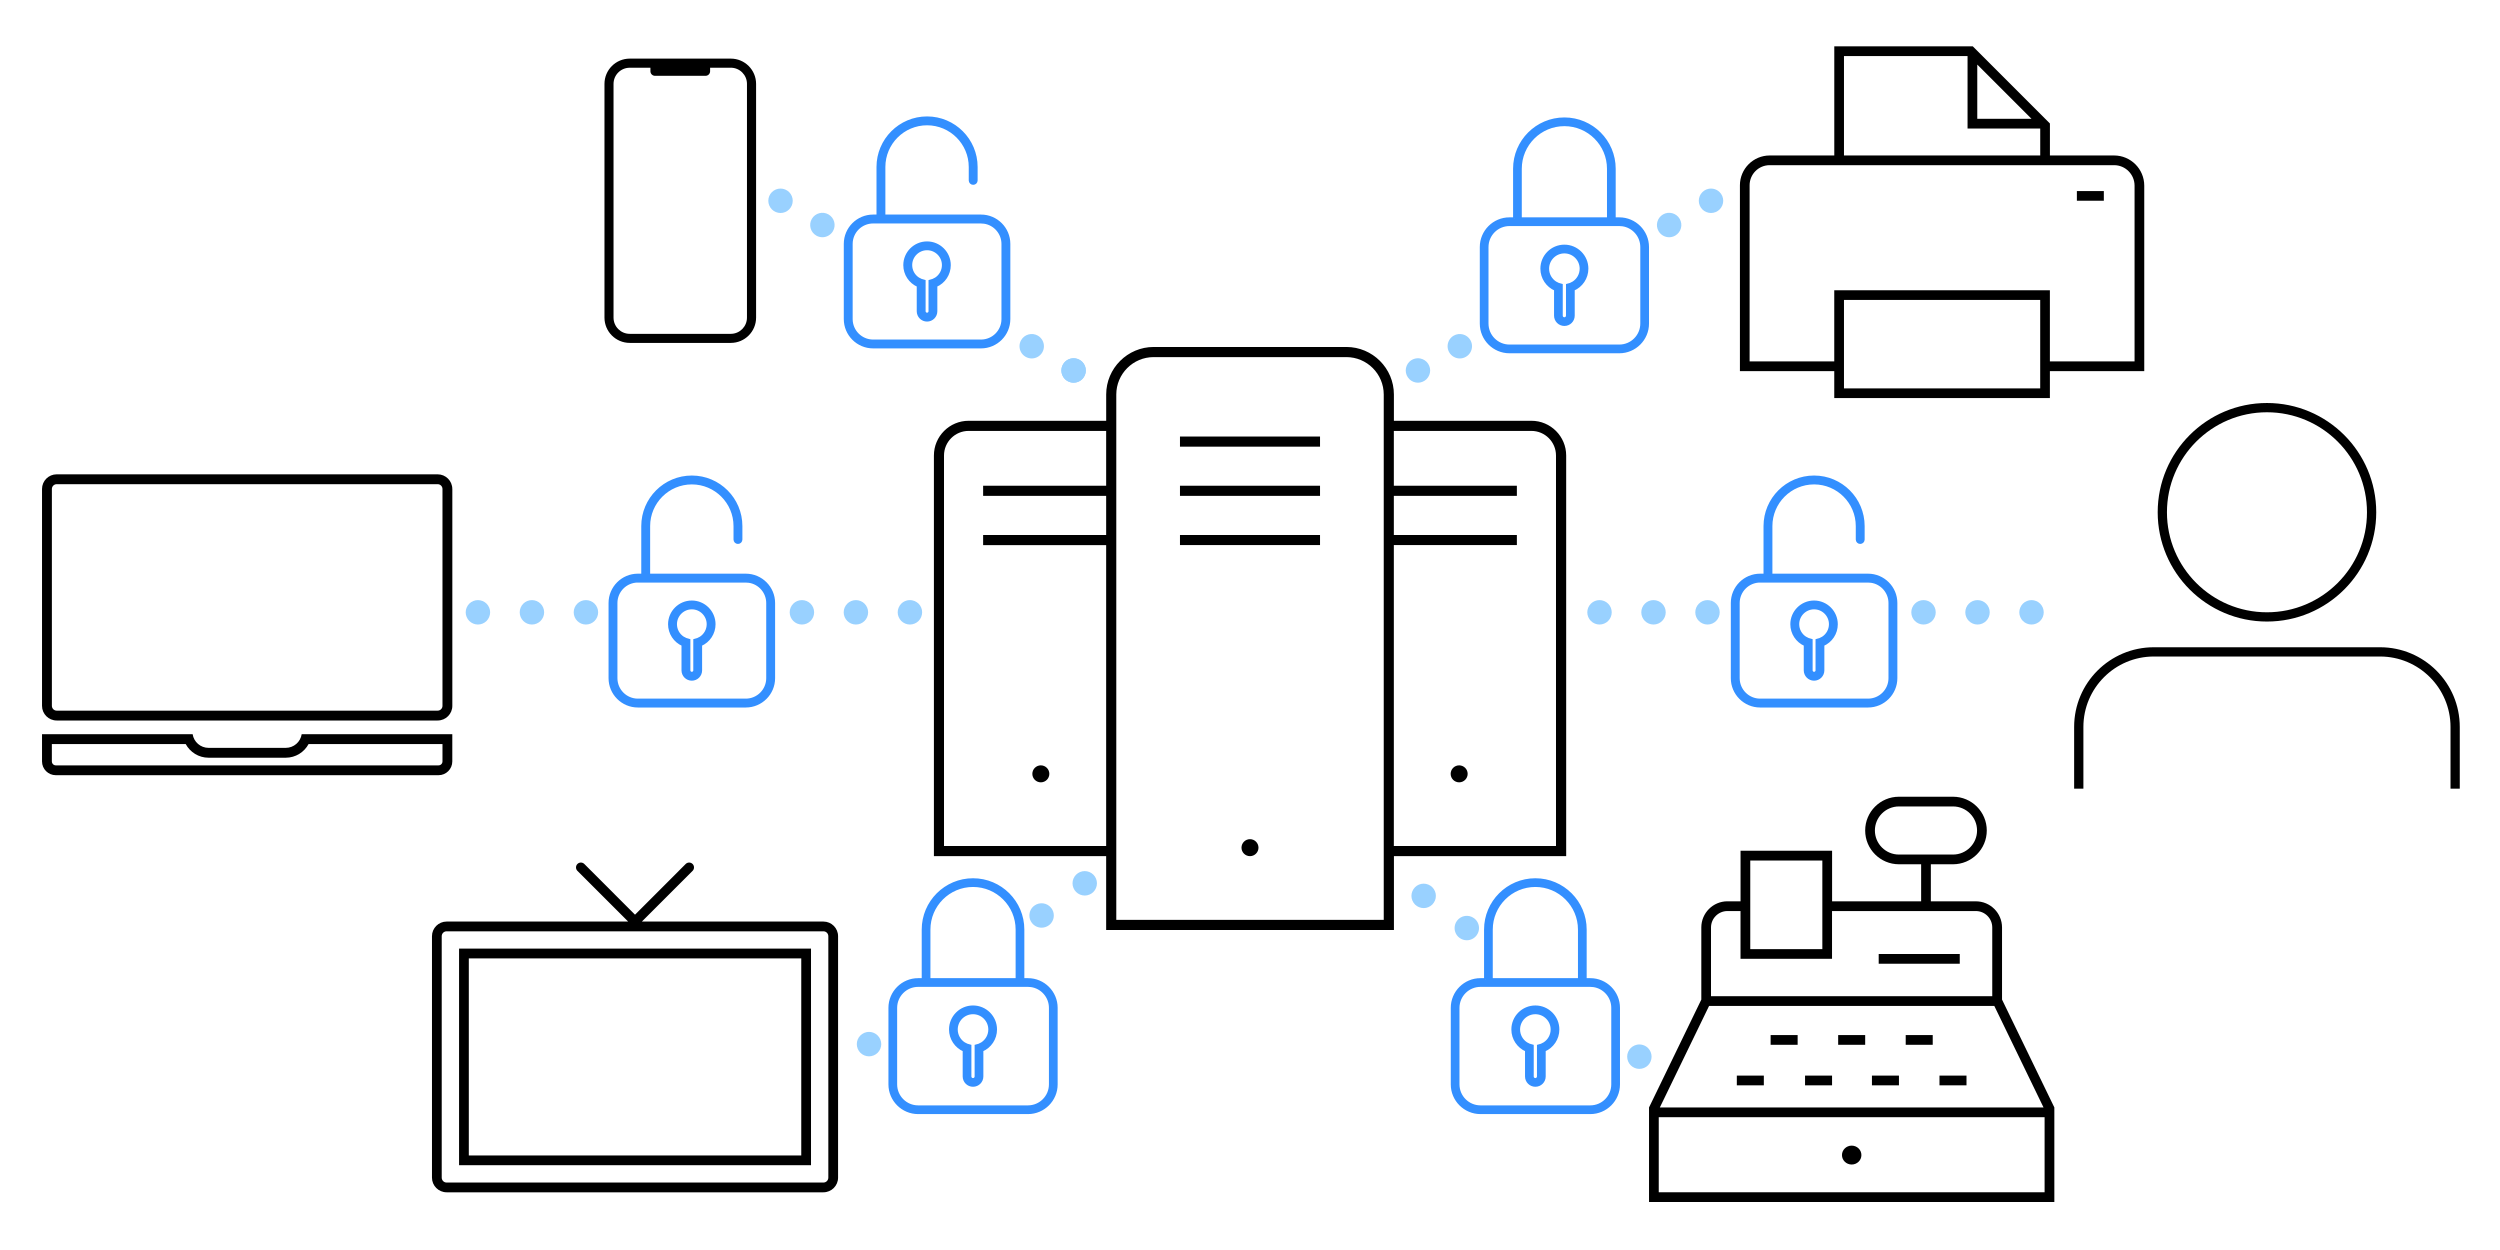 <?xml version="1.0" encoding="UTF-8"?>
<svg id="Ebene_2" data-name="Ebene 2" xmlns="http://www.w3.org/2000/svg" viewBox="0 0 920.89 460.28">
  <defs>
    <style>
      .cls-1 {
        fill: none;
      }

      .cls-1, .cls-2, .cls-3 {
        stroke-width: 0px;
      }

      .cls-4 {
        stroke: #000;
        stroke-width: 1.2px;
      }

      .cls-4, .cls-5, .cls-6 {
        stroke-miterlimit: 10;
      }

      .cls-4, .cls-5, .cls-6, .cls-3 {
        fill-rule: evenodd;
      }

      .cls-4, .cls-3 {
        fill: #000;
      }

      .cls-5 {
        stroke-width: 1.75px;
      }

      .cls-5, .cls-6 {
        fill: #338fff;
        stroke: #338fff;
      }

      .cls-6 {
        stroke-width: 1px;
      }

      .cls-2 {
        fill: #99d1ff;
      }
    </style>
  </defs>
  <path class="cls-4" d="M408.06,341.96v-27.19h-63.45v-146.98c0-6.72,5.47-12.19,12.19-12.19h51.27v-10.28c0-9.32,7.59-16.91,16.91-16.91h70.96c9.32,0,16.91,7.59,16.91,16.91v10.28h51.27c6.72,0,12.19,5.47,12.19,12.19v146.98h-63.45v27.19h-104.78ZM424.97,130.94c-7.93,0-14.38,6.45-14.38,14.38v194.11h99.72v-194.11c0-7.93-6.45-14.38-14.38-14.38h-70.96ZM512.83,312.24h60.93v-144.45c0-5.33-4.33-9.66-9.66-9.66h-51.27v21.4h45.32v2.53h-45.32v15.6h45.32v2.53h-45.32v112.05ZM356.79,158.13c-5.33,0-9.66,4.33-9.66,9.66v144.45h60.93v-112.05h-45.32v-2.53h45.32v-15.6h-45.32v-2.53h45.32v-21.4h-51.27ZM460.44,314.77c-1.4,0-2.53-1.14-2.53-2.53s1.14-2.53,2.53-2.53c1.4,0,2.53,1.15,2.53,2.53s-1.13,2.52-2.51,2.53h-.02ZM537.49,287.58c-1.4,0-2.53-1.14-2.53-2.53s1.14-2.53,2.53-2.53c1.4.01,2.53,1.15,2.53,2.53s-1.13,2.52-2.51,2.53h-.02ZM383.4,287.58c-1.4,0-2.53-1.14-2.53-2.53s1.14-2.53,2.53-2.53c1.4.01,2.53,1.15,2.53,2.53s-1.13,2.52-2.51,2.53h-.02ZM435.25,200.19v-2.53h50.39v2.53h-50.39ZM435.25,182.06v-2.53h50.39v2.53h-50.39ZM435.25,163.94v-2.53h50.39v2.53h-50.39Z"/>
  <rect class="cls-1" x="675.67" y="-11.89" width="296.7" height="296.7"/>
  <rect class="cls-1" x="580.5" y="206.03" width="247.95" height="247.95"/>
  <rect class="cls-1" x="552.49" y="-2.95" width="275.96" height="275.96"/>
  <rect class="cls-1" x="136.07" y="136.71" width="165.54" height="165.54"/>
  <path class="cls-3" d="M236.45,339.46h66.86c2.98,0,5.4,2.42,5.4,5.4v88.93c0,2.98-2.42,5.4-5.4,5.4h-138.79c-2.98,0-5.4-2.42-5.4-5.4v-88.93c0-2.98,2.42-5.4,5.4-5.4h66.86l-18.68-18.67c-.7-.7-.7-1.84,0-2.54.7-.7,1.84-.7,2.54,0l18.67,18.68,18.67-18.68c.7-.7,1.84-.7,2.54,0,.7.7.7,1.84,0,2.54l-18.68,18.67h0ZM305.12,344.86c0-1-.81-1.81-1.81-1.81h-138.79c-1,0-1.81.81-1.81,1.81v88.93c0,1,.81,1.81,1.81,1.81h138.79c1,0,1.81-.81,1.81-1.81v-88.93ZM298.74,349.43v79.78h-129.64v-79.78h129.64ZM295.15,353.02h-122.46v72.6h122.46v-72.6Z"/>
  <path class="cls-3" d="M278.51,30.9c0-5.14-4.17-9.31-9.31-9.31h-37.23c-5.14,0-9.31,4.17-9.31,9.31v86.1c0,5.14,4.17,9.31,9.31,9.31h37.23c5.14,0,9.31-4.17,9.31-9.31V30.9ZM261.57,24.95v1.3c0,.93-.75,1.68-1.68,1.68h-18.62c-.93,0-1.68-.75-1.68-1.68v-1.3h-7.63c-3.29,0-5.96,2.67-5.96,5.96v86.1c0,3.29,2.67,5.96,5.96,5.96h37.23c3.29,0,5.96-2.67,5.96-5.96V30.9c0-3.29-2.67-5.96-5.96-5.96h-7.63Z"/>
  <path class="cls-3" d="M675.67,57.27V17.07h51.02l28.41,28.42v11.78h23.63c6.14,0,11.12,4.98,11.12,11.12v68.32h-34.76v9.93h-79.43v-9.93h-34.75v-68.46c0-6.06,4.92-10.98,10.98-10.98h23.78,0ZM751.52,110.49v32.57h-72.28v-32.57h72.28ZM755.09,133.13h31.19v-64.74c0-4.17-3.38-7.55-7.55-7.55h-126.85c-4.09,0-7.4,3.32-7.4,7.4v64.89h31.18v-26.21h79.43v26.21h0ZM765.03,73.95h9.93v-3.57h-9.93v3.57ZM679.24,57.27V20.65h45.52v26.69h26.77v9.93h-72.29,0ZM728.34,43.77h19.98l-19.98-19.98v19.98Z"/>
  <rect class="cls-1" x="213.08" y="20.71" width="159.25" height="159.25"/>
  <path class="cls-3" d="M707.65,318.36h-8.16c-6.87,0-12.44-5.57-12.44-12.44s5.57-12.44,12.44-12.44h19.91c6.87,0,12.44,5.57,12.44,12.44s-5.57,12.44-12.44,12.44h-8.16v13.65h16.59c5.31,0,9.63,4.31,9.63,9.63v26.56l19.27,39.73h0v34.83h-149.3v-34.83l19.26-39.72v-26.58c0-5.31,4.31-9.63,9.63-9.63h4.82v-18.63h33.72v18.63h32.8v-13.65h0ZM753.14,411.52v27.66h-142.13v-27.66h142.13ZM682.08,422c1.98,0,3.58,1.56,3.58,3.48s-1.6,3.48-3.58,3.48-3.58-1.56-3.58-3.48,1.61-3.48,3.58-3.48ZM629.55,370.53l-18.14,37.41h141.34l-18.14-37.41h-105.05ZM689.54,399.78h9.95v-3.58h-9.95v3.58ZM714.42,399.78h9.95v-3.58h-9.95v3.58ZM639.77,399.78h9.95v-3.58h-9.95v3.58ZM664.9,399.78h9.95v-3.58h-9.95v3.58ZM677.1,384.85h9.95v-3.58h-9.95v3.58ZM701.98,384.85h9.95v-3.58h-9.95v3.58ZM652.22,384.85h9.95v-3.58h-9.95v3.58ZM674.85,353.19h-33.72v-17.6h-4.82c-3.33,0-6.05,2.71-6.05,6.05v25.31h103.6v-25.31c0-3.34-2.71-6.05-6.05-6.05h-52.97v17.6h0ZM692.03,354.99h29.86v-3.58h-29.86v3.58ZM671.27,316.97v32.65h-26.55v-32.65h26.55ZM728.26,305.92c0,4.89-3.97,8.86-8.86,8.86h-19.91c-4.89,0-8.86-3.97-8.86-8.86s3.97-8.86,8.86-8.86h19.91c4.89,0,8.86,3.97,8.86,8.86Z"/>
  <rect class="cls-1" x="229.52" y="212.87" width="161.21" height="161.21"/>
  <path class="cls-3" d="M111.13,270.44c-.43,2.85-2.9,5.04-5.87,5.04h-28.43c-2.97,0-5.44-2.19-5.87-5.04H15.48v10.03c0,2.81,2.28,5.08,5.08,5.08h140.97c2.81,0,5.08-2.28,5.08-5.08v-10.03h-55.48ZM113.69,274.07h49.3v6.4c0,.81-.65,1.46-1.46,1.46H20.56c-.81,0-1.46-.65-1.46-1.46v-6.4h49.3c1.62,3,4.79,5.04,8.42,5.04h28.43c3.64,0,6.81-2.04,8.42-5.04ZM166.61,180.12c0-2.98-2.42-5.4-5.4-5.4H20.88c-2.98,0-5.4,2.42-5.4,5.4v79.88c0,2.98,2.42,5.4,5.4,5.4h140.34c2.98,0,5.4-2.42,5.4-5.4v-79.88h0ZM162.99,180.12v79.88c0,.98-.8,1.77-1.77,1.77H20.88c-.98,0-1.77-.8-1.77-1.77v-79.88c0-.98.8-1.77,1.77-1.77h140.34c.98,0,1.77.8,1.77,1.77h0Z"/>
  <path class="cls-3" d="M764.02,290.51v-22.73c0-16.21,13.15-29.36,29.36-29.36h83.33c16.21,0,29.36,13.15,29.36,29.36v22.73c-3.41,0-8.14,0-3.41,0v-22.73c0-14.32-11.63-25.95-25.95-25.95h-83.33c-14.32,0-25.95,11.63-25.95,25.95v22.73h-3.41ZM835.05,148.45c22.21,0,40.25,18.04,40.25,40.25s-18.04,40.25-40.25,40.25-40.25-18.04-40.25-40.25,18.04-40.25,40.25-40.25ZM835.05,151.86c20.33,0,36.84,16.51,36.84,36.84s-16.51,36.84-36.84,36.84-36.84-16.51-36.84-36.84,16.51-36.84,36.84-36.84Z"/>
  <path class="cls-2" d="M287.51,78.46c-1.18,0-2.34-.48-3.18-1.32-.21-.21-.4-.44-.56-.69-.16-.24-.3-.5-.41-.77-.12-.27-.2-.56-.26-.84-.06-.29-.09-.59-.09-.88,0-1.19.48-2.35,1.32-3.19.84-.83,2-1.31,3.18-1.31s2.35.48,3.18,1.31,1.32,2,1.32,3.19c0,.29-.03.59-.09.88-.05.28-.14.57-.25.84-.12.27-.25.53-.42.77-.16.25-.35.48-.56.69-.83.84-1.99,1.32-3.18,1.32Z"/>
  <path class="cls-2" d="M393.21,140.36c-1.45-.84-2.25-2.35-2.25-3.91h0c0-.76.2-1.53.61-2.24h0c1.25-2.15,4-2.88,6.15-1.64h0c1.44.84,2.25,2.36,2.24,3.91h0c0,.76-.19,1.53-.6,2.24h0c-.84,1.44-2.35,2.25-3.9,2.25h0c-.76,0-1.54-.2-2.25-.61ZM377.79,131.43c-1.45-.84-2.25-2.35-2.25-3.91h0c0-.76.2-1.53.61-2.24h0c1.24-2.15,4-2.88,6.15-1.64h0c1.44.84,2.25,2.36,2.24,3.91h0c0,.77-.2,1.54-.6,2.24h0c-.84,1.44-2.35,2.25-3.9,2.25h0c-.77,0-1.54-.2-2.25-.61ZM300.68,86.78c-2.15-1.24-2.89-4-1.64-6.15h0c1.25-2.15,4-2.88,6.15-1.64h0c2.15,1.25,2.88,4,1.64,6.15h0c-.84,1.44-2.35,2.25-3.9,2.25h0c-.77,0-1.54-.2-2.25-.61Z"/>
  <path class="cls-2" d="M395.47,140.97c-1.19,0-2.35-.48-3.19-1.32-.83-.84-1.31-2-1.31-3.18s.48-2.35,1.31-3.19c1.05-1.04,2.6-1.52,4.06-1.23.29.06.57.15.85.26.27.11.53.25.77.42.25.16.48.35.69.55.83.84,1.32,2,1.32,3.19s-.49,2.34-1.32,3.18c-.84.84-2,1.32-3.18,1.32Z"/>
  <path class="cls-2" d="M630.26,78.46c-.29,0-.59-.03-.88-.09s-.57-.15-.84-.26c-.27-.11-.53-.25-.78-.41-.24-.17-.47-.35-.68-.56-.84-.84-1.32-2-1.32-3.18s.48-2.35,1.32-3.18c.21-.21.44-.4.68-.56.25-.17.51-.31.78-.42.27-.11.55-.2.84-.25,1.46-.3,3.02.18,4.06,1.23.84.83,1.32,1.99,1.32,3.18s-.48,2.34-1.32,3.18c-.84.84-1.99,1.32-3.18,1.32Z"/>
  <path class="cls-2" d="M533.83,129.79c-.4-.7-.6-1.48-.6-2.24h0c0-1.55.8-3.07,2.24-3.91h0c2.16-1.24,4.91-.51,6.15,1.64h0c.41.71.61,1.48.61,2.24h0c0,1.56-.8,3.07-2.25,3.91h0c-.71.41-1.48.61-2.25.61h0c-1.55,0-3.06-.81-3.9-2.25ZM610.94,85.14c-1.24-2.15-.51-4.9,1.64-6.15h0c2.15-1.24,4.91-.51,6.15,1.64h0c1.25,2.15.51,4.9-1.64,6.15h0c-.71.41-1.48.61-2.25.61h0c-1.55,0-3.06-.81-3.9-2.25Z"/>
  <path class="cls-2" d="M522.31,140.97c-1.19,0-2.35-.48-3.18-1.32-.21-.21-.4-.44-.56-.69-.17-.24-.3-.5-.42-.77-.11-.27-.2-.56-.25-.84-.06-.29-.09-.59-.09-.88,0-1.19.48-2.35,1.32-3.19,1.04-1.04,2.59-1.52,4.06-1.23.29.06.57.15.84.26.27.11.53.25.78.41.24.17.47.36.68.56.84.84,1.32,2,1.32,3.19,0,.29-.03.59-.09.88-.06.28-.14.57-.26.84-.11.27-.25.53-.41.77-.16.25-.35.48-.56.69s-.44.39-.68.56c-.25.16-.51.3-.78.41-.27.11-.55.2-.84.26-.29.06-.59.09-.88.09Z"/>
  <path class="cls-2" d="M748.32,230.05c-1.18,0-2.34-.48-3.18-1.32-.21-.21-.4-.44-.56-.68-.16-.25-.3-.51-.41-.78-.12-.27-.2-.56-.26-.84-.06-.29-.09-.59-.09-.88s.03-.59.09-.88c.06-.29.14-.57.26-.84.11-.27.25-.54.41-.78.16-.25.35-.48.56-.69.84-.83,2-1.31,3.18-1.31s2.34.48,3.18,1.31c.21.21.4.44.56.69.17.24.3.51.42.78.11.27.2.55.25.84.06.29.09.59.09.88s-.03.59-.09.88c-.05.28-.14.57-.25.84-.12.27-.25.53-.42.78-.16.24-.35.47-.56.68-.83.84-1.99,1.32-3.18,1.32Z"/>
  <path class="cls-2" d="M723.93,225.55c0-2.49,2.01-4.5,4.5-4.5h0c2.49,0,4.5,2.01,4.5,4.5h0c0,2.48-2.01,4.5-4.5,4.5h0c-2.49,0-4.5-2.02-4.5-4.5ZM704.04,225.55c0-2.49,2.01-4.5,4.5-4.5h0c2.48,0,4.5,2.01,4.5,4.5h0c0,2.48-2.02,4.5-4.5,4.5h0c-2.49,0-4.5-2.02-4.5-4.5ZM624.47,225.55c0-2.49,2.02-4.5,4.5-4.5h0c2.49,0,4.5,2.01,4.5,4.5h0c0,2.48-2.01,4.5-4.5,4.5h0c-2.48,0-4.5-2.02-4.5-4.5ZM604.58,225.55c0-2.49,2.02-4.5,4.5-4.5h0c2.49,0,4.5,2.01,4.5,4.5h0c0,2.48-2.01,4.5-4.5,4.5h0c-2.48,0-4.5-2.02-4.5-4.5Z"/>
  <path class="cls-2" d="M589.19,230.05c-1.18,0-2.34-.48-3.18-1.32-.84-.84-1.32-2-1.32-3.18s.48-2.35,1.32-3.18c.84-.84,2-1.32,3.18-1.32s2.35.48,3.18,1.32c.84.83,1.32,1.99,1.32,3.18s-.48,2.34-1.32,3.18c-.83.84-1.99,1.32-3.18,1.32Z"/>
  <path class="cls-2" d="M335.17,230.05c-1.18,0-2.34-.48-3.18-1.32-.83-.84-1.32-2-1.32-3.18,0-.3.03-.59.09-.88s.15-.57.26-.84c.11-.28.25-.54.41-.78.17-.25.36-.48.56-.69,1.05-1.04,2.6-1.52,4.06-1.22.29.05.57.14.85.25.27.12.53.25.77.42.25.16.48.35.69.55.2.21.39.44.56.69.16.24.3.5.41.78.11.27.2.55.26.84.05.29.08.58.08.88,0,1.18-.48,2.34-1.31,3.18-.21.21-.44.4-.69.56-.24.16-.5.3-.77.41-.28.12-.56.2-.85.26s-.58.09-.88.09Z"/>
  <path class="cls-2" d="M310.78,225.55c0-2.49,2.02-4.5,4.5-4.5h0c2.49,0,4.5,2.01,4.5,4.5h0c0,2.48-2.01,4.5-4.5,4.5h0c-2.48,0-4.5-2.02-4.5-4.5ZM290.89,225.55c0-2.49,2.02-4.5,4.5-4.5h0c2.49,0,4.5,2.01,4.5,4.5h0c0,2.48-2.01,4.5-4.5,4.5h0c-2.48,0-4.5-2.02-4.5-4.5ZM211.33,225.55c0-2.49,2.01-4.5,4.5-4.5h0c2.48,0,4.5,2.01,4.5,4.5h0c0,2.48-2.02,4.5-4.5,4.5h0c-2.49,0-4.5-2.02-4.5-4.5ZM191.44,225.55c0-2.49,2.01-4.5,4.5-4.5h0c2.48,0,4.5,2.01,4.5,4.5h0c0,2.48-2.02,4.5-4.5,4.5h0c-2.49,0-4.5-2.02-4.5-4.5Z"/>
  <path class="cls-2" d="M176.04,230.05c-1.18,0-2.34-.48-3.18-1.32-.83-.84-1.32-2-1.32-3.18,0-.3.03-.59.09-.88s.15-.57.26-.84c.11-.28.25-.54.41-.78.17-.25.36-.48.56-.69.84-.83,2-1.31,3.18-1.31s2.35.48,3.19,1.31c.2.21.39.44.56.69.16.24.3.5.41.78.11.27.2.55.26.84.05.29.08.58.08.88,0,1.18-.48,2.34-1.31,3.18-.84.84-2,1.32-3.19,1.32Z"/>
  <path class="cls-2" d="M603.88,393.73c-.3,0-.59-.02-.88-.08-.29-.06-.57-.15-.85-.26-.27-.11-.53-.25-.77-.41-.25-.17-.48-.35-.69-.56-.83-.84-1.31-2-1.31-3.18,0-.3.03-.59.08-.88.06-.29.15-.57.26-.85.11-.27.25-.53.41-.77.17-.25.36-.48.56-.69.21-.2.44-.39.69-.56.24-.16.5-.3.77-.41.28-.11.56-.2.85-.26,1.46-.29,3.01.19,4.06,1.23.84.84,1.31,2,1.31,3.19s-.48,2.34-1.31,3.18c-.84.84-2,1.31-3.18,1.31Z"/>
  <path class="cls-2" d="M537.62,345.46c-1.19-.88-1.81-2.24-1.81-3.61h0c0-.93.28-1.88.89-2.69h0c1.48-1.99,4.3-2.4,6.29-.92h0c1.19.88,1.81,2.24,1.82,3.61h0c0,.93-.29,1.88-.9,2.69h0c-.88,1.18-2.24,1.81-3.61,1.81h0c-.93,0-1.88-.29-2.68-.89Z"/>
  <path class="cls-2" d="M524.41,334.5c-1.18,0-2.34-.48-3.18-1.31-.21-.21-.39-.44-.56-.69-.16-.24-.3-.5-.41-.77-.11-.28-.2-.56-.26-.85-.06-.29-.09-.58-.09-.87s.03-.59.09-.88c.06-.29.15-.58.26-.85.11-.27.25-.53.41-.77.17-.25.35-.48.56-.69.84-.84,2-1.32,3.18-1.32s2.35.48,3.19,1.32c.2.21.39.44.56.69.16.24.3.5.41.77.11.27.2.56.26.85.05.29.08.58.08.88s-.03.58-.08.87c-.06.29-.15.57-.26.85-.11.27-.25.53-.42.77-.16.25-.35.48-.55.69-.21.2-.44.39-.69.56-.24.16-.5.3-.78.41-.27.11-.55.2-.84.26-.29.05-.58.08-.88.08Z"/>
  <path class="cls-2" d="M320.11,389.11c-1.19,0-2.35-.48-3.19-1.32-.83-.84-1.31-2-1.31-3.18,0-.3.03-.59.08-.88.06-.29.15-.57.26-.85.11-.27.25-.53.41-.77.17-.25.36-.48.56-.68s.44-.4.69-.56c.24-.17.5-.31.77-.42.28-.11.56-.2.85-.26,1.46-.29,3.01.19,4.06,1.24.21.2.39.43.56.68.16.24.3.5.41.77.11.28.2.56.26.85.06.29.09.58.09.88,0,1.18-.48,2.34-1.32,3.18-.84.84-2,1.32-3.18,1.32Z"/>
  <path class="cls-2" d="M380.07,339.91c-.61-.81-.9-1.76-.89-2.69h0c0-1.37.62-2.73,1.81-3.61h0c1.99-1.48,4.81-1.07,6.29.92h0c.61.81.9,1.76.9,2.69h0c0,1.37-.63,2.73-1.81,3.61h0c-.81.6-1.76.89-2.69.89h0c-1.37,0-2.73-.63-3.61-1.81Z"/>
  <path class="cls-2" d="M399.57,329.88c-1.19,0-2.35-.49-3.18-1.32-.84-.84-1.32-2-1.32-3.19s.48-2.34,1.32-3.18,1.99-1.32,3.18-1.32,2.34.49,3.18,1.32c.84.84,1.32,2,1.32,3.18,0,.3-.03.59-.09.88s-.14.57-.26.85c-.11.27-.25.53-.41.77-.16.25-.35.48-.56.69-.21.2-.44.39-.68.56-.25.16-.51.3-.78.41-.27.11-.56.2-.84.26-.29.06-.59.09-.88.09Z"/>
  <path class="cls-5" d="M648.36,259.74c-5.48,0-9.93-4.45-9.93-9.93v-27.69c0-5.48,4.45-9.93,9.93-9.93h2.12v-18.4c0-9.79,7.96-17.75,17.75-17.75s17.75,7.96,17.75,17.75v4.95c0,.2-.08.39-.22.53-.14.14-.33.22-.53.22h-.02c-.2,0-.39-.08-.53-.22-.14-.14-.22-.33-.22-.53v-4.95c0-8.95-7.28-16.23-16.23-16.23s-16.23,7.28-16.23,16.23v18.4h36.1c5.48,0,9.93,4.45,9.93,9.93v27.69c0,5.48-4.45,9.93-9.93,9.93h-39.74ZM648.36,213.71c-4.64,0-8.41,3.77-8.41,8.41v27.69c0,4.64,3.77,8.41,8.41,8.41h39.74c4.64,0,8.41-3.77,8.41-8.41v-27.69c0-4.16-3.1-7.74-7.22-8.32h-.02s-1.16-.08-1.16-.08h-39.75ZM668.23,249.86c-1.62,0-2.93-1.31-2.93-2.93v-9.68l-.2-.08c-2.88-1.25-4.75-4.08-4.75-7.22,0-4.34,3.53-7.87,7.87-7.87s7.87,3.53,7.87,7.87c0,3.14-1.86,5.98-4.75,7.22l-.2.08v9.68c0,1.62-1.31,2.93-2.93,2.93ZM666.82,246.93c0,.78.63,1.41,1.41,1.41s1.41-.63,1.41-1.41v-10.82l.9-.26,1.1-.56h.01c1.83-1.19,2.93-3.19,2.93-5.36,0-3.5-2.85-6.35-6.35-6.35s-6.35,2.85-6.35,6.35c0,2.17,1.09,4.17,2.93,5.35h.01s1.07.55,1.07.55l.93.27v10.82Z"/>
  <path class="cls-6" d="M547.16,360.81v-18.4c0-10.15,8.25-18.4,18.4-18.4s18.4,8.25,18.4,18.4v18.4h1.83c5.76,0,10.44,4.68,10.44,10.44v28.19c0,5.76-4.68,10.44-10.44,10.44h-40.45c-5.76,0-10.44-4.68-10.44-10.44v-28.19c0-5.76,4.68-10.44,10.44-10.44h1.83ZM585.79,363.02h-40.45c-4.54,0-8.23,3.69-8.23,8.23v28.19c0,4.54,3.69,8.23,8.23,8.23h40.45c4.54,0,8.23-3.69,8.23-8.23v-28.19c0-4.15-3.07-7.58-7.06-8.15l-1.17-.08h0ZM562.25,386.87c-2.96-1.28-5.03-4.23-5.03-7.66,0-4.6,3.74-8.34,8.34-8.34s8.34,3.74,8.34,8.34c0,3.43-2.07,6.38-5.03,7.66v9.64c0,1.83-1.48,3.31-3.31,3.31s-3.31-1.48-3.31-3.31v-9.64ZM564.46,396.51v-11.26l-1.16-.33-1.04-.53c-1.7-1.09-2.83-3-2.83-5.17,0-3.39,2.75-6.13,6.13-6.13s6.13,2.75,6.13,6.13c0,2.17-1.13,4.08-2.83,5.17l-1.08.55-1.13.32v11.26c0,.61-.49,1.1-1.1,1.1s-1.1-.49-1.1-1.1h0ZM581.75,360.81h-32.38v-18.4c0-8.94,7.26-16.19,16.19-16.19s16.19,7.26,16.19,16.19v18.4Z"/>
  <path class="cls-6" d="M557.85,80.56v-18.4c0-10.15,8.25-18.4,18.4-18.4s18.4,8.25,18.4,18.4v18.4h1.83c5.76,0,10.44,4.68,10.44,10.44v28.19c0,5.76-4.68,10.44-10.44,10.44h-40.45c-5.76,0-10.44-4.68-10.44-10.44v-28.19c0-5.76,4.68-10.44,10.44-10.44h1.83ZM596.48,82.77h-40.45c-4.54,0-8.23,3.69-8.23,8.23v28.19c0,4.54,3.69,8.23,8.23,8.23h40.45c4.54,0,8.23-3.69,8.23-8.23v-28.19c0-4.15-3.07-7.58-7.06-8.15l-1.17-.08h0ZM572.94,106.62c-2.96-1.28-5.03-4.23-5.03-7.66,0-4.6,3.74-8.34,8.34-8.34s8.34,3.74,8.34,8.34c0,3.43-2.07,6.38-5.03,7.66v9.64c0,1.83-1.48,3.31-3.31,3.31s-3.31-1.48-3.31-3.31v-9.64ZM575.15,116.26v-11.26l-1.16-.33-1.04-.53c-1.7-1.09-2.83-3-2.83-5.17,0-3.39,2.75-6.13,6.13-6.13s6.13,2.75,6.13,6.13c0,2.17-1.13,4.08-2.83,5.17l-1.08.55-1.13.32v11.26c0,.61-.49,1.1-1.1,1.1s-1.1-.49-1.1-1.1h0ZM592.44,80.56h-32.38v-18.4c0-8.94,7.26-16.19,16.19-16.19s16.19,7.26,16.19,16.19v18.4Z"/>
  <path class="cls-5" d="M321.62,127.46c-5.48,0-9.93-4.45-9.93-9.93v-27.69c0-5.48,4.45-9.93,9.93-9.93h2.12v-18.4c0-9.79,7.96-17.75,17.75-17.75s17.75,7.96,17.75,17.75v4.95c0,.2-.08.39-.22.53-.14.14-.33.22-.53.22h-.02c-.2,0-.39-.08-.53-.22-.14-.14-.22-.33-.22-.53v-4.95c0-8.95-7.28-16.23-16.23-16.23s-16.23,7.28-16.23,16.23v18.4h36.1c5.48,0,9.93,4.45,9.93,9.93v27.69c0,5.48-4.45,9.93-9.93,9.93h-39.74ZM321.62,81.44c-4.64,0-8.41,3.77-8.41,8.41v27.69c0,4.64,3.77,8.41,8.41,8.41h39.74c4.64,0,8.41-3.77,8.41-8.41v-27.69c0-4.16-3.1-7.74-7.22-8.32h-.02s-1.16-.08-1.16-.08h-39.75ZM341.49,117.58c-1.62,0-2.93-1.31-2.93-2.93v-9.68l-.2-.08c-2.88-1.25-4.75-4.08-4.75-7.22,0-4.34,3.53-7.87,7.87-7.87s7.87,3.53,7.87,7.87c0,3.14-1.86,5.98-4.75,7.22l-.2.08v9.68c0,1.62-1.31,2.93-2.93,2.93ZM340.08,114.65c0,.78.63,1.41,1.41,1.41s1.41-.63,1.41-1.41v-10.82l.9-.26,1.1-.56h.01c1.83-1.19,2.93-3.19,2.93-5.36,0-3.5-2.85-6.35-6.35-6.35s-6.35,2.85-6.35,6.35c0,2.17,1.09,4.17,2.93,5.35h.01s1.07.55,1.07.55l.93.27v10.82Z"/>
  <path class="cls-5" d="M234.97,259.74c-5.48,0-9.93-4.45-9.93-9.93v-27.69c0-5.48,4.45-9.93,9.93-9.93h2.12v-18.4c0-9.79,7.96-17.75,17.75-17.75s17.75,7.96,17.75,17.75v4.95c0,.2-.08.39-.22.53-.14.14-.33.22-.53.22h-.02c-.2,0-.39-.08-.53-.22-.14-.14-.22-.33-.22-.53v-4.95c0-8.95-7.28-16.23-16.23-16.23s-16.23,7.28-16.23,16.23v18.4h36.1c5.48,0,9.93,4.45,9.93,9.93v27.69c0,5.48-4.45,9.93-9.93,9.93h-39.74ZM234.97,213.71c-4.64,0-8.41,3.77-8.41,8.41v27.69c0,4.64,3.77,8.41,8.41,8.41h39.74c4.64,0,8.41-3.77,8.41-8.41v-27.69c0-4.16-3.1-7.74-7.22-8.32h-.02s-1.16-.08-1.16-.08h-39.75ZM254.84,249.86c-1.62,0-2.93-1.31-2.93-2.93v-9.68l-.2-.08c-2.88-1.25-4.75-4.08-4.75-7.22,0-4.34,3.53-7.87,7.87-7.87s7.87,3.53,7.87,7.87c0,3.14-1.86,5.98-4.75,7.22l-.2.08v9.68c0,1.62-1.31,2.93-2.93,2.93ZM253.43,246.93c0,.78.63,1.41,1.41,1.41s1.41-.63,1.41-1.41v-10.82l.9-.26,1.1-.56h.01c1.83-1.19,2.93-3.19,2.93-5.36,0-3.5-2.85-6.35-6.35-6.35s-6.35,2.85-6.35,6.35c0,2.17,1.09,4.17,2.93,5.35h.01s1.07.55,1.07.55l.93.27v10.82Z"/>
  <path class="cls-6" d="M340.02,360.81v-18.4c0-10.15,8.25-18.4,18.4-18.4s18.4,8.25,18.4,18.4v18.4h1.83c5.76,0,10.44,4.68,10.44,10.44v28.19c0,5.76-4.68,10.44-10.44,10.44h-40.45c-5.76,0-10.44-4.68-10.44-10.44v-28.19c0-5.76,4.68-10.44,10.44-10.44h1.83ZM378.65,363.02h-40.45c-4.54,0-8.23,3.69-8.23,8.23v28.19c0,4.54,3.69,8.23,8.23,8.23h40.45c4.54,0,8.23-3.69,8.23-8.23v-28.19c0-4.15-3.07-7.58-7.06-8.15l-1.17-.08h0ZM355.11,386.87c-2.96-1.28-5.03-4.23-5.03-7.66,0-4.6,3.74-8.34,8.34-8.34s8.34,3.74,8.34,8.34c0,3.43-2.07,6.38-5.03,7.66v9.64c0,1.83-1.48,3.31-3.31,3.31s-3.31-1.48-3.31-3.31v-9.64ZM357.32,396.51v-11.26l-1.16-.33-1.04-.53c-1.7-1.09-2.83-3-2.83-5.17,0-3.39,2.75-6.13,6.13-6.13s6.13,2.75,6.13,6.13c0,2.17-1.13,4.08-2.83,5.17l-1.08.55-1.13.32v11.26c0,.61-.49,1.1-1.1,1.1s-1.1-.49-1.1-1.1h0ZM374.61,360.81h-32.38v-18.4c0-8.94,7.26-16.19,16.19-16.19s16.19,7.26,16.19,16.19v18.4Z"/>
</svg>